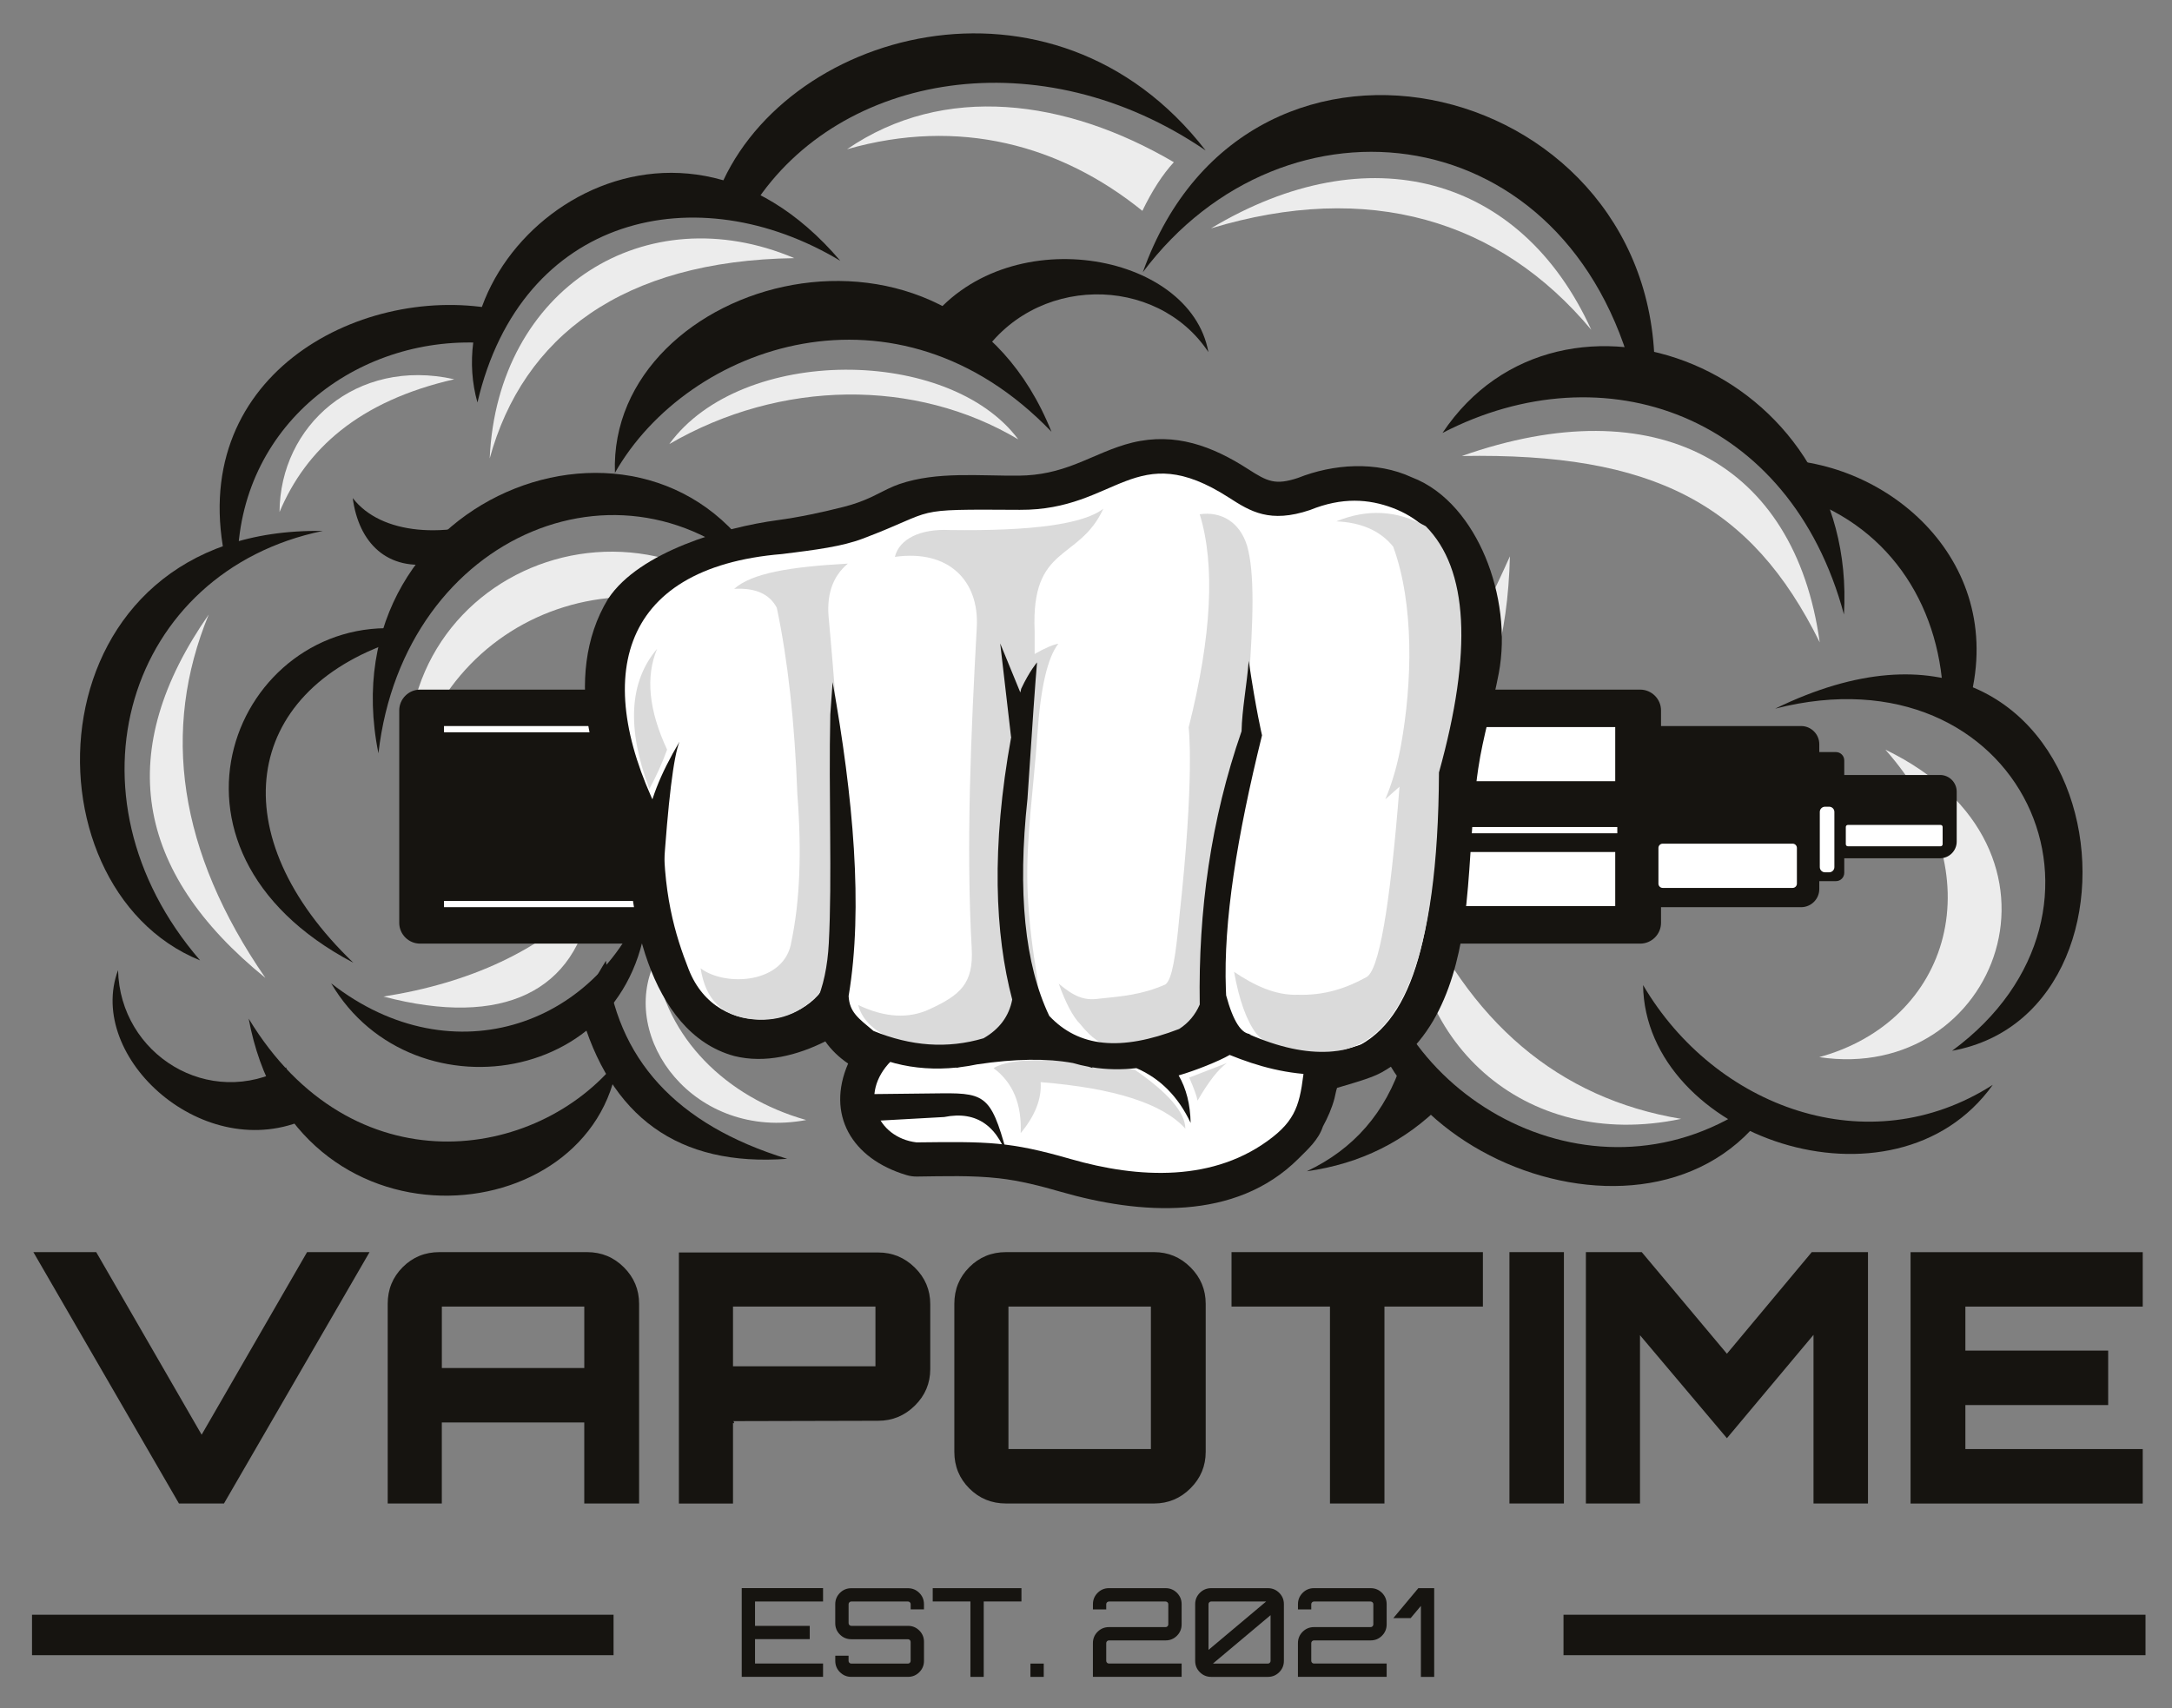 <?xml version="1.0" encoding="utf-8"?>
<!-- Generator: Adobe Illustrator 25.2.3, SVG Export Plug-In . SVG Version: 6.00 Build 0)  -->
<svg version="1.1" id="Layer_1" xmlns="http://www.w3.org/2000/svg" xmlns:xlink="http://www.w3.org/1999/xlink" x="0px" y="0px"
	 viewBox="0 0 846.1 665.43" style="enable-background:new 0 0 846.1 665.43;" xml:space="preserve">
<rect x="0" y="0" width="846.1" height="665.43" fill="#808080" stroke="none"/>
<style type="text/css">
	.st0{fill-rule:evenodd;clip-rule:evenodd;fill:#ECECEC;}
	.st1{fill-rule:evenodd;clip-rule:evenodd;fill:#161410;}
	.st2{fill-rule:evenodd;clip-rule:evenodd;fill:#FFFFFF;}
	.st3{fill-rule:evenodd;clip-rule:evenodd;fill:#DADADA;}
	.st4{fill:#161410;}
</style>
<path class="st0" d="M445.01,82.14c-31.76-25.68-71.41-36.49-115.04-24c37.67-25.87,85.29-19.62,127.3,5.05
	C452.9,67.94,448.81,74.25,445.01,82.14"/>
<path class="st0" d="M159.6,304.69c13.9-69.74,95.25-97.06,153.8-45.29C260.52,177.03,149.55,218.9,159.6,304.69"/>
<path class="st0" d="M569.46,177.64c74.45-1.33,112.72,18.58,139.41,72.59C699.2,180.09,645.08,150.99,569.46,177.64"/>
<path class="st0" d="M260.71,173c43.45-25.24,95.96-25.63,135.95-1.84C369.72,134.98,288.9,134.37,260.71,173"/>
<path class="st0" d="M471.74,88.96c61.23-18.54,112.2-3.54,148.13,39.51C592.54,68.37,533.08,52.14,471.74,88.96"/>
<path class="st0" d="M309.43,100.56c-67.02,0.99-105.65,30.63-118.67,78.04C193.74,112.11,251.69,76.12,309.43,100.56"/>
<path class="st0" d="M108.89,199.47c10.25-24.37,30.72-43.19,68.07-51.72C138.77,139.19,109.06,165.82,108.89,199.47"/>
<path class="st0" d="M149.38,388.22c34.08-5.35,61.06-18.05,80.95-38.11C224.72,386.12,196.05,400.49,149.38,388.22"/>
<path class="st0" d="M734.45,292.04c43.35,49.03,24.95,105.9-25.76,119.78C777.93,422.25,814.06,330.57,734.45,292.04"/>
<path class="st0" d="M592.78,310.19c37.65,25.52,71.38,24.31,101.19-3.63C678.41,350.69,600.52,355.53,592.78,310.19"/>
<path class="st0" d="M81.3,239.41c-18.51,45-11.93,92.19,22.08,141.55C51.93,339.23,44.64,292.05,81.3,239.41"/>
<path class="st0" d="M314.05,436.32c-31.41-8.88-54.57-32.17-58.88-61.7C240.85,404.26,270.37,444.51,314.05,436.32"/>
<path class="st0" d="M550.01,346.94c22.1,51.31,57.05,80.96,104.87,88.93C593.16,448.84,546.85,404.68,550.01,346.94"/>
<path class="st0" d="M588.18,216.72c-24.89,55.8-51.88,90.28-80.95,103.44C559.68,314.25,586.66,279.77,588.18,216.72"/>
<path class="st0" d="M229.41,272.98c18.56,46.26,40.64,62.59,79.11,67.15C275.02,361.22,232.7,339.44,229.41,272.98"/>
<path class="st1" d="M765.01,280.36c20.31-56.69-25.31-98.97-70.12-101.21c2.87,4.39,5.19,9.27,6.95,14.67
	c35.49,12.16,54.8,43.88,55.22,80.6C759.91,276.28,762.56,278.27,765.01,280.36"/>
<path class="st1" d="M147.42,293.46c9.9-86.37,98.84-122.34,152.89-64.94C259.11,142.8,126.6,190.69,147.42,293.46"/>
<path class="st1" d="M92.58,217.53c1.58-53.77,48.65-87.62,97.49-83.82c0.26-4.56,0.9-9.05,1.94-13.46
	c-52.8-9.35-120.42,26.9-103.92,99.06C89.55,218.67,91.05,218.08,92.58,217.53"/>
<path class="st1" d="M445.19,106.05c55.37-73.87,165.6-60.95,191.47,41.97c2.65-0.04,5.26,0.07,7.84,0.35
	C648.42,31.25,486.43-9.96,445.19,106.05"/>
<path class="st1" d="M561.92,168.66c62.87-32.57,135.37-7.37,156.39,70.72C723.98,143.09,608.08,99.49,561.92,168.66"/>
<path class="st1" d="M293.72,79.79c33.49-51.52,111.73-65.07,175.93-21.18c-59.38-76.87-166.28-46.69-190.38,17.61
	C284.27,76.88,289.09,78.07,293.72,79.79"/>
<path class="st1" d="M327.34,101.6c-66.5-78.17-158.74-6.55-141.35,55.2C203.05,83.62,271.58,68.11,327.34,101.6"/>
<path class="st1" d="M409.6,168.2c-60.07-62.62-141.52-34.11-170.05,15.99C236.75,108.36,370.35,70.16,409.6,168.2"/>
<path class="st1" d="M381.45,139.92c20.82-33.21,69.15-33.17,89.28-2.76c-7.12-39.39-79.45-51.86-109.57-11.03
	C378.07,136.55,381.45,139.92,381.45,139.92"/>
<path class="st1" d="M578.42,288.48c-8.77,21.64-25.97,32.81-51.58,33.52C554.27,336.66,581.24,326.1,578.42,288.48"/>
<path class="st1" d="M691.53,276.06c95.8-24.55,142.86,78.92,68.91,133.28C847.84,393.56,820.95,212.92,691.53,276.06"/>
<path class="st1" d="M199.05,200.38c-9.61,10.07-23.71,19.45-29.44,19.05c-18.87,3.4-29.91-8.09-32.2-25.4
	C148.39,208.26,173.53,210.38,199.05,200.38"/>
<path class="st1" d="M153.67,249.78c-59.33,19.92-67.7,75.71-16.02,125.27c-84.8-44.61-45.34-135.24,18.36-130.13
	C155.17,246.5,154.39,248.12,153.67,249.78"/>
<path class="st1" d="M129.01,383.07c47.55,37.18,105.8,16.15,123.42-35.84C252.86,422.53,160.95,437.47,129.01,383.07"/>
<path class="st1" d="M234.41,327.01c11.88,20.31,29.6,30.11,53.15,29.4C265.08,371.98,238.53,363.29,234.41,327.01"/>
<path class="st1" d="M96.87,396.82c40.27,66.44,112.35,55.73,143.79,16.33C231.29,481.05,114.37,491.01,96.87,396.82"/>
<path class="st1" d="M534.09,359.93c4.95,65.97,84.82,112.87,147.27,71.14c1.76,1.31,3.57,2.53,5.43,3.63
	C638.18,498.44,511.09,441.26,534.09,359.93"/>
<path class="st1" d="M640.06,383.75c28.08,47.82,87.91,69.85,136.23,38.86C737.98,476.22,640.88,442.76,640.06,383.75"/>
<path class="st1" d="M125.72,206.84C49.57,222.57,22.34,309.72,77.96,374.14C6.8,345.3,12.27,204.98,125.72,206.84"/>
<path class="st1" d="M111.44,415.81c-29.99,16.68-64.73-5.03-65.45-37.89c-12.7,34.05,33.66,76.28,73.8,57.79
	C112.35,419.96,111.44,415.81,111.44,415.81"/>
<path class="st1" d="M225.97,393.56c3.13-7.15,6.49-13.58,10.08-19.29c3.86,38.19,27.39,63.91,70.59,77.16
	C264.37,454.58,237.48,435.28,225.97,393.56"/>
<path class="st1" d="M561.96,429.93c-14.35,14.65-31.98,23.44-52.9,26.35c18.34-8.65,30.72-22.93,37.15-42.83
	C550.74,419.8,555.99,425.29,561.96,429.93"/>
<path class="st1" d="M647.05,359.49v-82.73c0-4.46-3.65-8.11-8.11-8.11H163.63c-4.46,0-8.11,3.65-8.11,8.11v82.73
	c0,4.46,3.65,8.11,8.11,8.11h475.31C643.4,367.6,647.05,363.95,647.05,359.49"/>
<path class="st1" d="M708.7,346.35V289.9c0-3.88-3.18-7.06-7.06-7.06h-75.11c-3.88,0-7.06,3.18-7.06,7.06v56.45
	c0,3.88,3.17,7.06,7.06,7.06h75.11C705.52,353.4,708.7,350.23,708.7,346.35"/>
<path class="st1" d="M718.43,340.02v-43.8c0-1.78-1.46-3.24-3.24-3.24h-9.73c-1.78,0-3.24,1.46-3.24,3.24v43.8
	c0,1.78,1.46,3.24,3.24,3.24h9.73C716.97,343.27,718.43,341.81,718.43,340.02"/>
<path class="st1" d="M762.23,327.86v-19.47c0-3.57-2.92-6.49-6.49-6.49h-37.31c-3.57,0-6.49,2.92-6.49,6.49v19.47
	c0,3.57,2.92,6.49,6.49,6.49h37.31C759.31,334.34,762.23,331.42,762.23,327.86"/>
<rect x="505.92" y="283.24" class="st2" width="123.29" height="69.75"/>
<path class="st1" d="M520.52,336.78v-37.31c0-3.57-2.92-6.49-6.49-6.49h-29.2c-3.57,0-6.49,2.92-6.49,6.49v37.31
	c0,3.57,2.92,6.49,6.49,6.49h29.2C517.6,343.27,520.52,340.35,520.52,336.78"/>
<rect x="509.16" y="304.33" class="st1" width="126.53" height="27.58"/>
<path class="st2" d="M454.01,318.93c0-9.86-7.99-17.84-17.84-17.84c-9.86,0-17.84,7.99-17.84,17.84c0,9.85,7.99,17.84,17.84,17.84
	C446.02,336.78,454.01,328.79,454.01,318.93"/>
<path class="st2" d="M699.98,344.24v-13.92c0-0.91-0.75-1.66-1.66-1.66H647.7c-0.91,0-1.66,0.75-1.66,1.66v13.92
	c0,0.91,0.75,1.66,1.66,1.66h50.62C699.23,345.9,699.98,345.16,699.98,344.24"/>
<path class="st2" d="M714.58,337.79V316.3c0-1.12-0.91-2.03-2.03-2.03h-1.62c-1.12,0-2.03,0.91-2.03,2.03v21.49
	c0,1.12,0.91,2.03,2.03,2.03h1.62C713.66,339.82,714.58,338.91,714.58,337.79"/>
<path class="st2" d="M756.75,328.88v-6.72c0-0.44-0.36-0.8-0.8-0.8h-36.12c-0.44,0-0.8,0.36-0.8,0.8v6.72c0,0.44,0.36,0.8,0.8,0.8
	h36.12C756.39,329.68,756.75,329.32,756.75,328.88"/>
<rect x="520.52" y="322.18" class="st2" width="109.5" height="2.43"/>
<path class="st2" d="M513.22,336.37v-17.03c0-1.12-0.91-2.03-2.03-2.03h-1.62c-1.12,0-2.03,0.91-2.03,2.03v17.03
	c0,1.12,0.91,2.03,2.03,2.03h1.62C512.31,338.4,513.22,337.49,513.22,336.37"/>
<rect x="172.96" y="350.97" class="st2" width="311.06" height="2.43"/>
<rect x="172.96" y="282.84" class="st2" width="311.06" height="2.43"/>
<path class="st1" d="M245.04,322.8c-7.83-11.14-13.35-26-15.71-39.18c-3.07-17.12-1.68-35.18,7.54-50.31
	c0.03-0.06,0.06-0.1,0.1-0.15c12.11-18.22,45.15-27.73,65.87-30.52c8.55-1.15,17.52-3.08,25.87-5.2c3.87-0.98,7.48-2.27,11.09-3.98
	c2.82-1.33,5.54-2.87,8.42-4.07c0.7-0.29,1.41-0.56,2.12-0.81c14.75-5.05,31.44-3.1,46.76-3.29c7.92-0.09,14.81-1.69,22.16-4.59
	c7.33-2.88,14.16-6.42,21.88-8.29c16.65-4.03,31.12,1.35,45.03,10.32c7.6,4.9,10.62,6.36,19.43,3.46
	c13.83-5.51,30.61-6.63,44.35-0.25c13.64,5.18,23.18,17.92,28.65,30.99c5.82,13.92,8.05,30.47,5.25,45.34
	c-2.34,12.36-6.18,24.73-8,37.08c-2.59,17.56-2.77,35.12-4.62,52.71c-2.57,24.55-9.73,52.81-33.03,65.71
	c-3.43,1.9-8.72,3.44-12.51,4.6c-1.61,0.49-3.22,0.97-4.84,1.43c-0.4,1.08-0.75,3.15-1.01,4.11c-1.02,3.85-2.61,7.44-4.5,10.92
	c-1.71,5.21-5.81,8.83-9.58,12.59c-24.58,24.48-61.8,21.72-92.54,12.86c-7.9-2.28-15.9-4.34-24.08-5.26
	c-10.54-1.19-21.36-0.8-31.95-0.68c-1.4,0.02-2.71-0.17-4.06-0.57c-21.47-6.4-31.34-23.67-22.74-43.45
	c-3.36-2.24-6.61-5.31-8.89-8.63c-10.88,5.44-23.44,8.68-35.42,5.71c-0.04-0.01-0.07-0.02-0.11-0.03
	C252.42,402.19,243.76,352.93,245.04,322.8"/>
<path class="st2" d="M478.79,193.89c8.31,5.36,15.89,10.06,31.53,4.79c12.59-5.11,22.94-4.26,32.09-0.85
	c38.82,14.47,25.56,72.51,17.89,99.32c-0.59,60.49-7.75,97.35-30.31,109.85c-19.72,6.49-21.66,6.66-21.66,6.66
	c-1.68,14.43-2.4,21.32-12.55,29.3c-22.55,17.71-52.31,16.17-78.76,8.54c-23.86-6.88-32.22-6.79-59.98-6.47
	c-15.46-1.86-22.7-18.84-9.89-31.74c-12.53-7.72-21.7-29.59-23.77-34.04c-5.74,20.6-43.67,27.46-55.1-1.61
	c-5.23-13.31-10.42-30.09-9.63-57.02c-28.7-54.79-18.72-99.47,46.02-104.79c13.39-1.65,23.37-2.96,31.4-5.99
	c30.23-11.43,17.08-11.49,61.2-11.23C435.31,198.84,441.97,170.17,478.79,193.89"/>
<path class="st3" d="M518.74,411.34c-3.08-0.02-6.31-0.47-9.71-1.37c-9.22-0.24-15.78-2.7-19.69-7.38
	c-3.75-4.98-6.62-12.98-8.61-23.99c7.81,5.25,16.12,9.25,24.92,8.92c10.29,0.32,18.8-2.55,26.46-6.77
	c4.97-2.09,9.33-26.86,13.07-74.29c-3.69,3.28-5.54,4.92-5.54,4.92c2.74-6.43,4.78-13.7,6.11-21.04c4.4-24.24,5.21-54.89-3.04-77.4
	c-4.97-6.14-12.35-9.42-22.15-9.84c12.08-4.94,23.69-4.31,34.84,1.89c16.58,16.73,18.29,48.71,5.15,95.93
	c-0.31,71.83-14.87,108.13-43.68,108.89C517.48,410.36,518.1,410.86,518.74,411.34"/>
<path class="st3" d="M485.8,292c-6.88,29.32-11.34,64.24-13.38,104.74c-9.12,7.5-22.25,10.98-39.37,10.46
	c-3.62,0.17-7.72-2.6-12.3-8.3c-2.77-2.78-5.54-8.01-8.31-15.69c5.75,4.8,9.75,6.75,15.69,5.84c9.01-0.93,16.8-1.54,25.84-5.54
	c2.68-1.9,4.07-11.69,5.38-25.68c6.15-55.78,3.69-74.44,3.69-74.44c8.97-35.64,10.4-63.32,4.31-83.05
	c8.2-1.21,15.58,2.89,18.46,12.3c3.01,10.57,2.4,28.82,0.61,53.52C486.01,283.39,485.8,292,485.8,292"/>
<path class="st3" d="M328.41,365.73c1.04-10.58,0.65-23.45,0.05-38.51c-0.34-19.72-2.19-48.22-5.54-85.51
	c-1.14-9.75,1.32-17.13,7.38-22.15c-22.65,1.26-37.42,3.71-44.3,9.84c8.26-0.47,13.79,1.99,16.61,7.38c4.3,20.39,6.97,44.59,8,72.6
	c1.75,22.63,0.98,41.75-2.31,57.37c-2.48,16.64-25.92,17.71-35.38,10.46c1.95,12.2,8.23,18.6,20.2,19.86
	c11.35,1.19,21.06-3.17,28.02-12.7C323.8,380.93,327.34,376.59,328.41,365.73"/>
<path class="st3" d="M334.31,391.51c3.24,12.78,21.96,17.02,33.35,17.58c11.57,0.57,21.08-2.6,28.54-10.13
	c8.71-8.79,9.01-11.16,7.24-22.08c-1.81-11.12-2.88-21.63-3.2-31.52c-0.6-18.65,2.57-39.85,3.86-59.08
	c1.23-18.29,3.96-30.12,8.18-35.51c-2.15,0.37-5.23,1.7-9.23,4c0,0,0-2.97,0-8.92c-1.51-33.94,17.27-27.02,26.76-47.68
	c-7.71,6-27.71,8.77-59.98,8.31c-11.18-0.53-19.49,3.37-21.23,10.46c21.02-2.98,32.9,9.37,31.91,27.37
	c-2.24,40.89-4.23,84.61-1.98,125.12c0.76,13.73-4.44,18.18-16.36,23.7C353.96,396.95,344.68,396.45,334.31,391.51"/>
<path class="st3" d="M442.1,416.77c-29.73-4.8-48.09-5.02-55.07-0.66c7.51,5.54,11.04,13.98,10.58,25.31
	c5.63-6.8,8.22-13.42,7.77-19.86c28.78,2.33,47.57,8.36,56.37,18.11C461.67,433.37,455.12,425.73,442.1,416.77"/>
<path class="st1" d="M251.91,321.69c-1.13,13.48,1.01,19.96,6.42,19.44c1.93-29.16,4.06-46.55,6.36-52.18
	C257.11,301.72,252.85,312.63,251.91,321.69 M393.91,287.11l-0.07-0.13c-2.8-24.21-4.21-36.32-4.21-36.32l7.84,19.11l0.34-1.47
	c3.22-6.87,6.17-10.26,6.17-10.26c-0.63,6.96-1.87,24.68-3.73,53.14c-3.91,36.3-1.08,64.49,8.49,84.58
	c11.51,12.22,27.75,13.89,50.62,5.08c3.61-2.34,6.27-5.51,8-9.51c-0.59-36.45,4.29-71.92,16.29-106.47
	c0.17-8.44,1.99-17.54,2.79-27.41c2.86,19.31,5.18,29,5.18,29c-9.78,39.5-15.06,72.48-14.08,98.98c0.03,0.78,0.06,1.56,0.1,2.33
	c2.75,10.16,6,15.18,9.75,15.07c-0.28,0.03-0.55,0.06-0.83,0.09c23.22,10.14,41.65,9.03,55.29-3.35
	c-3.4,8.39-12.24,14.78-26.55,19.16c-13.92-0.11-25.21-3.29-36.28-7.77c-4.22,2.46-13.63,6.2-19.88,7.98
	c2.97,5.11,4.53,11.28,4.67,18.5c-4.79-10.19-11.83-17.3-21.12-21.33c-5.9,0.66-11.65,0.56-17.24-0.32l0.12,0.24
	c-0.5-0.16-1-0.32-1.51-0.47c-2.05-0.37-4.07-0.85-6.07-1.44c-10.16-1.86-22.62-1.69-37.39,0.52c-2.19,0.46-4.39,0.83-6.58,1.09
	c-0.52,0.09-1.05,0.19-1.58,0.29l0.2-0.14c-16.56,1.71-32.65-2.16-44.42-12.03c-3.06,0.08-1.56-8.46-23.59-0.83
	c11.63-2.61,17.31-17.96,18.23-35.6c1.33-25.23-0.1-58.08,0.58-89.06c0.61-8.42,0.91-12.63,0.91-12.63
	c7.97,44.45,12.01,87.86,6.23,122.29c0.34,6.34,3.87,8.72,9.69,13.59c14.5,5.93,28.74,7.05,42.87,2.86
	c6.19-3.56,9.92-8.58,11.17-15.08C387.58,363.97,386.06,330.13,393.91,287.11z"/>
<path class="st1" d="M367.79,435.15c12.84-2.59,21.38,3.59,25.6,18.53c-6.93-26.22-8.46-27.96-26.61-27.76
	c-7.48,0.08-17.64,0.2-30.48,0.34c0.22,7.08,0.33,10.62,0.33,10.62C357.41,435.73,367.79,435.15,367.79,435.15"/>
<path class="st3" d="M259.87,292.03c-1.82,5.05-4.12,10.15-6.91,15.32c-8.88-23.58-7.88-41.78,3.02-54.6
	C251.42,263.62,252.72,276.71,259.87,292.03"/>
<path class="st3" d="M463.27,419.78c1.88,4.33,2.96,7.32,3.24,8.98c4.29-7.4,8.11-12.29,11.45-14.67
	C468.16,417.88,463.27,419.78,463.27,419.78"/>
<rect x="12.47" y="629.04" class="st1" width="226.54" height="15.76"/>
<rect x="609.06" y="629.04" class="st1" width="226.72" height="15.76"/>
<g>
	<path class="st4" d="M78.55,558.91l41.07-71.13h24.34L87.25,585.7H69.71l-56.71-97.92h24.48L78.55,558.91z"/>
	<path class="st4" d="M171.16,487.78h57.53c5.62,0,10.4,1.97,14.35,5.92s5.92,8.68,5.92,14.21v77.79H227.6v-31.55h-55.49v31.55
		h-21.08v-77.79c0-5.62,1.95-10.38,5.85-14.28C160.78,489.73,165.54,487.78,171.16,487.78z M172.12,532.93h55.49V509h-55.49V532.93z
		"/>
	<path class="st4" d="M264.46,487.92h77.66c5.53,0,10.29,1.97,14.28,5.92c3.99,3.94,5.98,8.68,5.98,14.21v25.3
		c0,5.53-2,10.27-5.98,14.21c-3.99,3.94-8.75,5.92-14.28,5.92l-56.58,0.14c0.27,0,0.41,0.27,0.41,0.82c-0.18,0-0.32-0.04-0.41-0.14
		v31.42h-21.08V487.92z M285.54,509v23.26h55.49V509H285.54z"/>
	<path class="st4" d="M391.89,487.78h57.66c5.53,0,10.27,1.97,14.21,5.92c3.94,3.94,5.92,8.68,5.92,14.21v57.66
		c0,5.53-1.97,10.27-5.92,14.21c-3.94,3.94-8.68,5.92-14.21,5.92h-57.66c-5.62,0-10.38-1.95-14.28-5.85
		c-3.9-3.9-5.85-8.66-5.85-14.28v-57.66c0-5.62,1.95-10.38,5.85-14.28C381.51,489.73,386.27,487.78,391.89,487.78z M392.84,509
		v55.49h55.49V509H392.84z"/>
	<path class="st4" d="M479.74,487.78h97.92V509h-38.35v76.7h-21.22V509h-38.35V487.78z"/>
	<path class="st4" d="M588,585.7v-97.92h21.22v97.92H588z"/>
	<path class="st4" d="M672.72,527.36l33.05-39.58h21.9v97.92h-21.22v-65.69l-33.73,40.26l-33.86-40.12v65.55h-21.08v-97.92h21.76
		L672.72,527.36z"/>
	<path class="st4" d="M834.7,487.78V509h-69.09v17.14h55.62v21.22h-55.62v17.14h69.09v21.22h-90.44v-97.92H834.7z"/>
</g>
<g>
	<path class="st4" d="M320.62,618.69v5.18h-26.5v9.5h21.31v5.18h-21.31v9.5h26.5v5.18h-31.68v-34.56H320.62z"/>
	<path class="st4" d="M359.93,624.93v2.02h-5.18v-2.02c0-0.29-0.1-0.54-0.31-0.74c-0.21-0.21-0.46-0.31-0.74-0.31h-22.08
		c-0.29,0-0.54,0.1-0.74,0.31c-0.21,0.21-0.31,0.46-0.31,0.74v7.39c0,0.29,0.1,0.54,0.31,0.74c0.21,0.21,0.46,0.31,0.74,0.31h22.08
		c1.73,0,3.2,0.61,4.42,1.82c1.22,1.22,1.82,2.69,1.82,4.42v7.39c0,1.73-0.61,3.2-1.82,4.42c-1.22,1.22-2.69,1.82-4.42,1.82h-22.08
		c-1.73,0-3.2-0.61-4.42-1.82c-1.22-1.21-1.82-2.69-1.82-4.42V645h5.18v2.02c0,0.29,0.1,0.54,0.31,0.74
		c0.21,0.21,0.46,0.31,0.74,0.31h22.08c0.29,0,0.54-0.1,0.74-0.31c0.21-0.21,0.31-0.46,0.31-0.74v-7.39c0-0.29-0.1-0.54-0.31-0.74
		c-0.21-0.21-0.46-0.31-0.74-0.31h-22.08c-1.73,0-3.2-0.61-4.42-1.82c-1.22-1.21-1.82-2.69-1.82-4.42v-7.39
		c0-1.73,0.61-3.2,1.82-4.42c1.22-1.21,2.69-1.82,4.42-1.82h22.08c1.73,0,3.2,0.61,4.42,1.82
		C359.32,621.73,359.93,623.21,359.93,624.93z"/>
	<path class="st4" d="M363.34,618.69h34.56v5.18h-14.69v29.38h-5.18v-29.38h-14.69V618.69z"/>
	<path class="st4" d="M406.59,648.07v5.18h-5.18v-5.18H406.59z"/>
	<path class="st4" d="M431.98,618.69h22.08c1.73,0,3.2,0.61,4.42,1.82c1.22,1.22,1.82,2.69,1.82,4.42v7.87
		c0,1.73-0.61,3.2-1.82,4.42c-1.22,1.22-2.69,1.82-4.42,1.82h-22.08c-0.29,0-0.54,0.1-0.74,0.31c-0.21,0.21-0.31,0.46-0.31,0.74
		v6.91c0,0.29,0.1,0.54,0.31,0.74c0.21,0.21,0.46,0.31,0.74,0.31h28.32v5.18h-34.56V640.1c0-1.73,0.61-3.2,1.82-4.42
		c1.22-1.21,2.69-1.82,4.42-1.82h22.08c0.29,0,0.54-0.1,0.74-0.31s0.31-0.46,0.31-0.74v-7.87c0-0.29-0.1-0.54-0.31-0.74
		c-0.21-0.21-0.46-0.31-0.74-0.31h-22.08c-0.29,0-0.54,0.1-0.74,0.31c-0.21,0.21-0.31,0.46-0.31,0.74v2.02h-5.18v-2.02
		c0-1.73,0.61-3.2,1.82-4.42C428.78,619.3,430.25,618.69,431.98,618.69z"/>
	<path class="st4" d="M471.82,618.69h22.08c1.73,0,3.2,0.61,4.42,1.82c1.22,1.22,1.82,2.69,1.82,4.42v22.08
		c0,1.73-0.61,3.2-1.82,4.42c-1.22,1.22-2.69,1.82-4.42,1.82h-22.08c-1.73,0-3.2-0.61-4.42-1.82c-1.22-1.21-1.82-2.69-1.82-4.42
		v-22.08c0-1.73,0.61-3.2,1.82-4.42C468.62,619.3,470.09,618.69,471.82,618.69z M493.23,623.88h-21.41c-0.29,0-0.54,0.1-0.74,0.31
		c-0.21,0.21-0.31,0.46-0.31,0.74v17.81L493.23,623.88z M472.49,648.07h21.41c0.29,0,0.54-0.1,0.74-0.31
		c0.21-0.21,0.31-0.46,0.31-0.74v-17.81L472.49,648.07z"/>
	<path class="st4" d="M511.85,618.69h22.08c1.73,0,3.2,0.61,4.42,1.82c1.22,1.22,1.82,2.69,1.82,4.42v7.87
		c0,1.73-0.61,3.2-1.82,4.42c-1.22,1.22-2.69,1.82-4.42,1.82h-22.08c-0.29,0-0.54,0.1-0.74,0.31c-0.21,0.21-0.31,0.46-0.31,0.74
		v6.91c0,0.29,0.1,0.54,0.31,0.74c0.21,0.21,0.46,0.31,0.74,0.31h28.32v5.18h-34.56V640.1c0-1.73,0.61-3.2,1.82-4.42
		c1.22-1.21,2.69-1.82,4.42-1.82h22.08c0.29,0,0.54-0.1,0.74-0.31s0.31-0.46,0.31-0.74v-7.87c0-0.29-0.1-0.54-0.31-0.74
		c-0.21-0.21-0.46-0.31-0.74-0.31h-22.08c-0.29,0-0.54,0.1-0.74,0.31c-0.21,0.21-0.31,0.46-0.31,0.74v2.02h-5.18v-2.02
		c0-1.73,0.61-3.2,1.82-4.42C508.65,619.3,510.12,618.69,511.85,618.69z"/>
	<path class="st4" d="M542.76,630.36l9.74-11.66h6.19v34.56h-5.18V625.6l-3.98,4.75H542.76z"/>
</g>
</svg>
